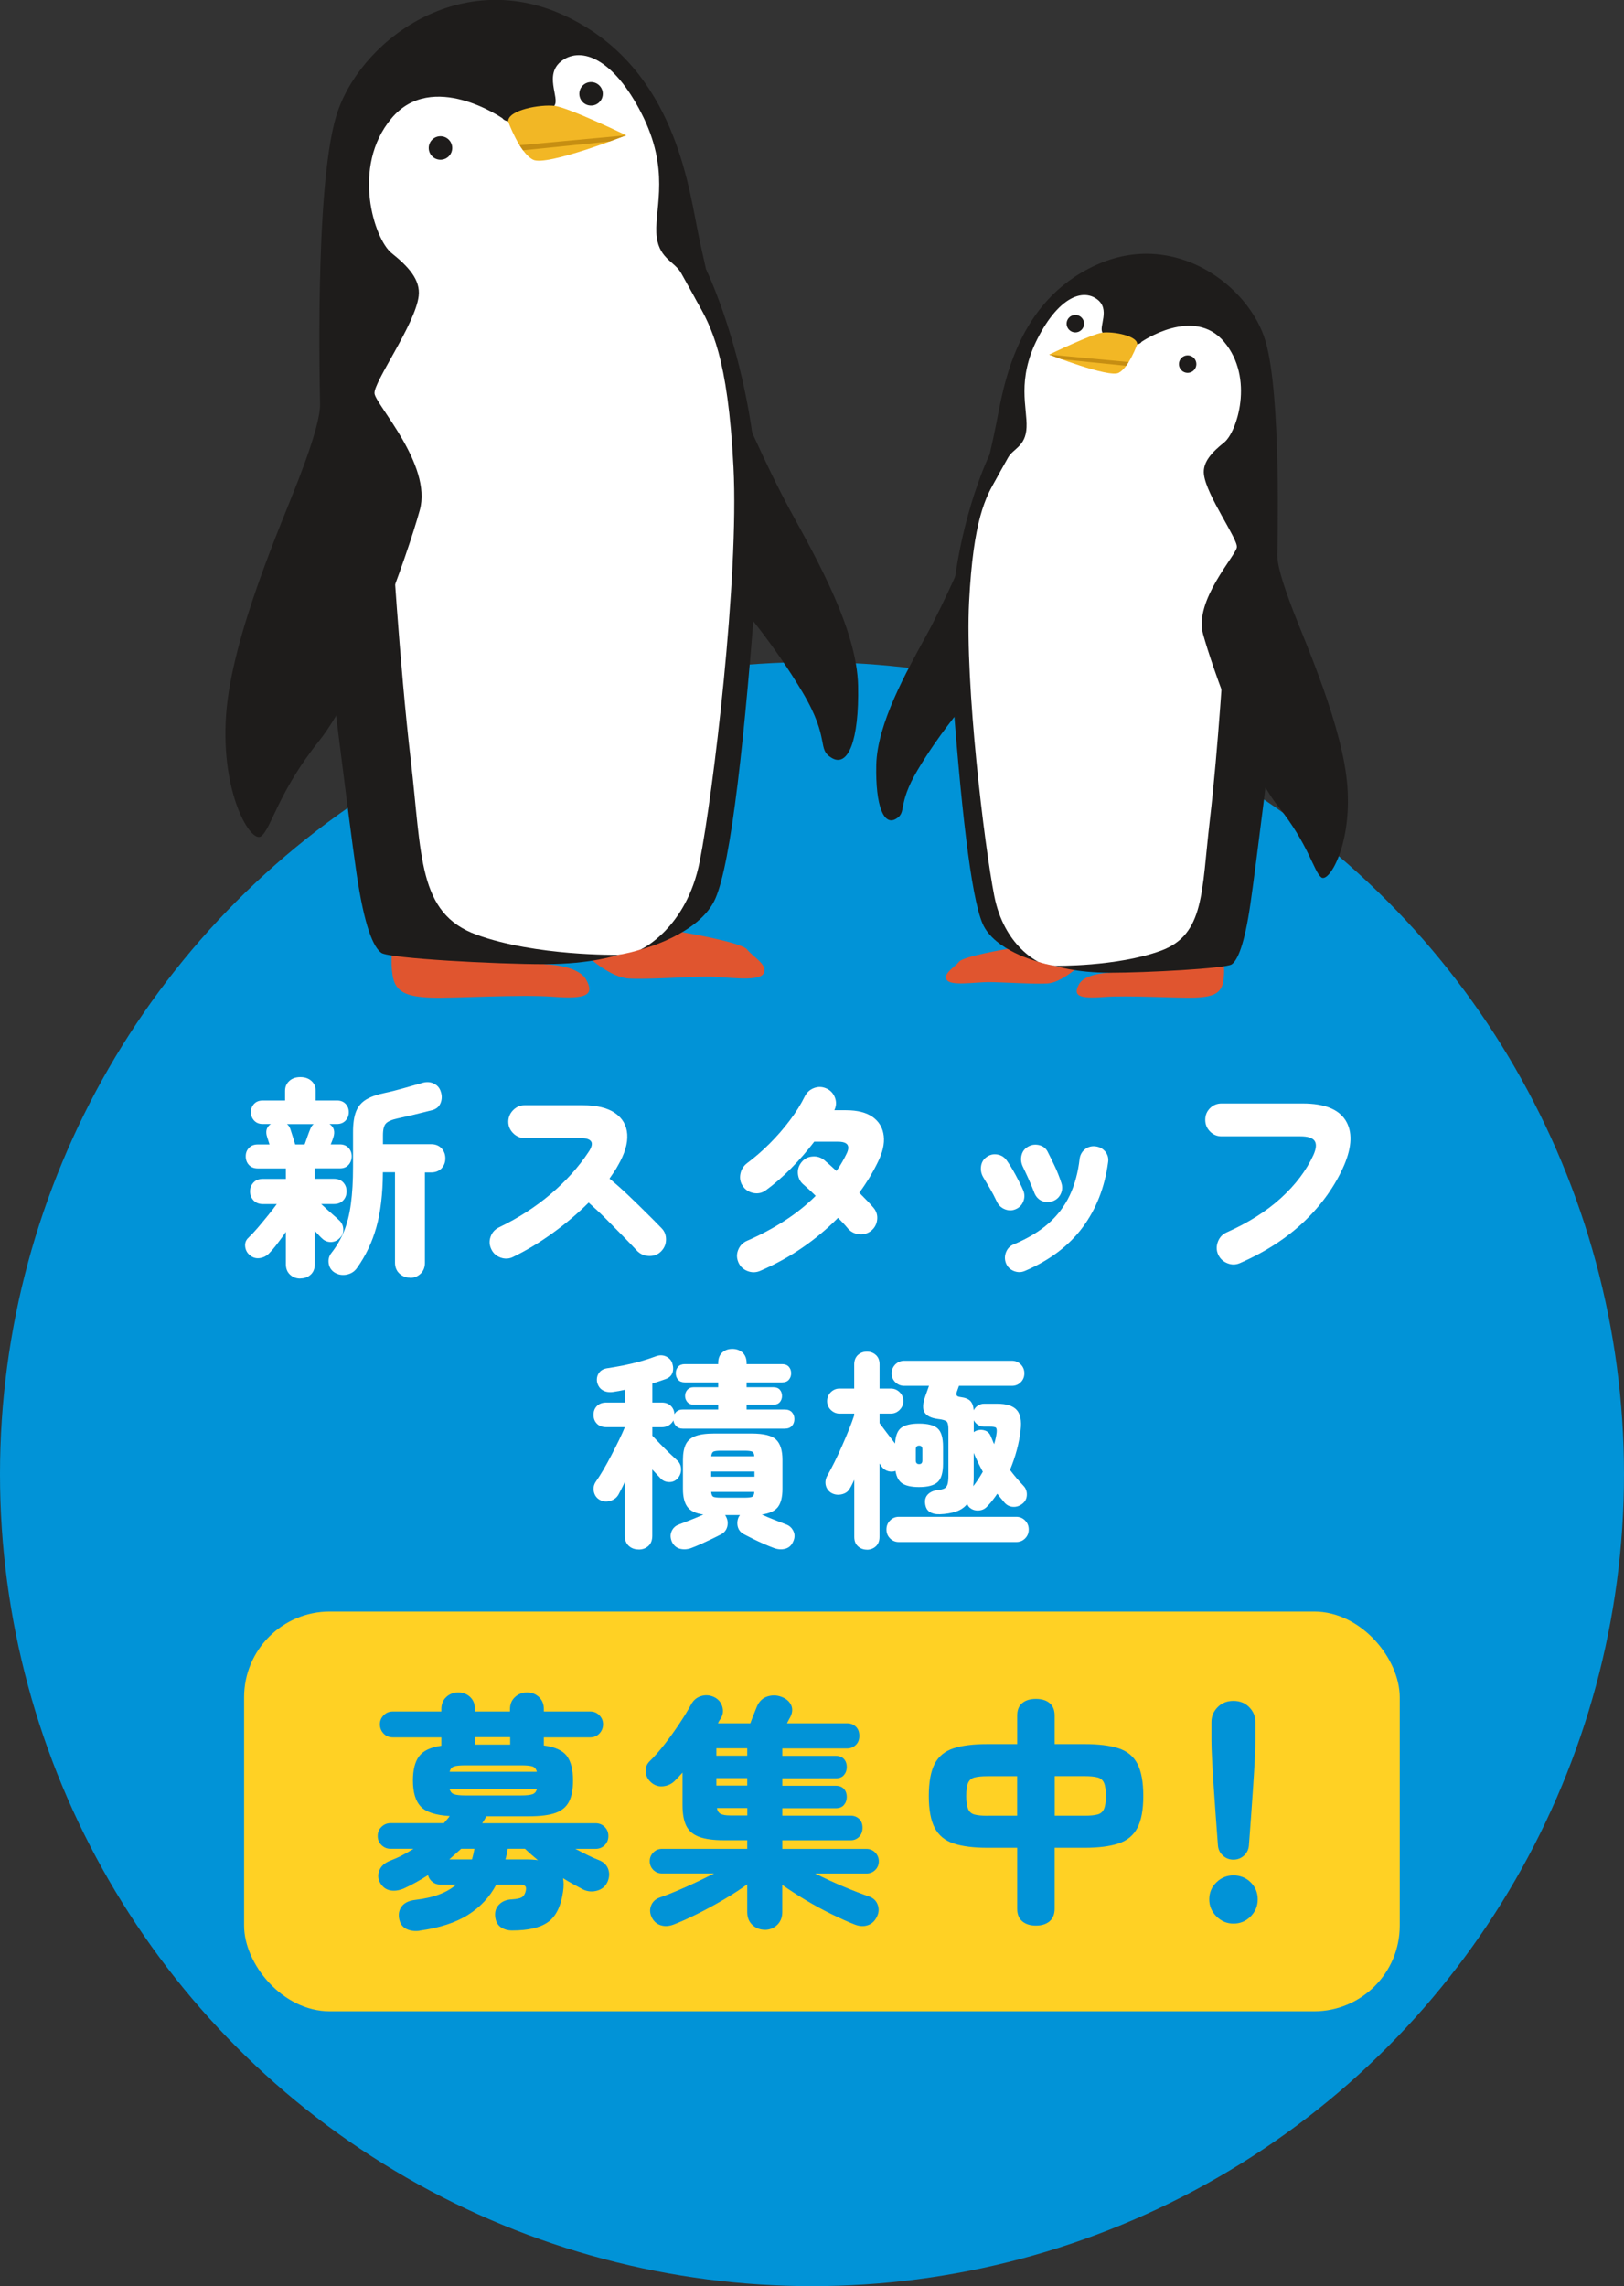 <?xml version="1.0" encoding="UTF-8"?>
<svg id="_レイヤー_2" data-name="レイヤー_2" xmlns="http://www.w3.org/2000/svg" viewBox="0 0 260 366">
  <rect x="0" y="0" width="260" height="366" fill="#333333" stroke="none"/>
  <defs>
    <style>
      .cls-1 {
        fill: #0193d7;
      }

      .cls-2 {
        fill: #fff;
      }

      .cls-3 {
        fill: #1e1c1b;
      }

      .cls-4 {
        fill: #e0552f;
      }

      .cls-5 {
        fill: #ffd124;
      }

      .cls-6 {
        fill: #f2b725;
      }

      .cls-7 {
        fill: #add1db;
      }

      .cls-8 {
        fill: #c68e12;
      }
    </style>
  </defs>
  <g id="_レイヤー_1-2" data-name="レイヤー_1">
    <g>
      <circle class="cls-1" cx="130" cy="236" r="130"/>
      <g>
        <path class="cls-2" d="M48.08,204.69c-.63,0-1.18-.2-1.63-.61-.45-.41-.68-.96-.68-1.66v-5.2c-.45.66-.91,1.29-1.38,1.9-.46.61-.89,1.11-1.27,1.5-.43.45-.95.72-1.56.8-.61.08-1.16-.1-1.63-.53-.41-.36-.63-.82-.68-1.36-.05-.54.12-1,.51-1.36.45-.43.96-.97,1.51-1.61.55-.65,1.1-1.31,1.65-1.99s1.01-1.28,1.39-1.8h-2.21c-.63,0-1.14-.2-1.51-.59-.37-.4-.56-.88-.56-1.44s.19-1.04.56-1.43c.37-.39.88-.58,1.51-.58h3.67v-1.67h-4.49c-.61,0-1.09-.19-1.43-.56s-.51-.83-.51-1.38.17-.97.51-1.34c.34-.37.81-.56,1.43-.56h1.87l-.37-1.16c-.32-.93-.12-1.63.58-2.11h-1.29c-.59,0-1.05-.19-1.39-.56-.34-.37-.51-.82-.51-1.34s.17-.96.51-1.33c.34-.36.8-.54,1.39-.54h3.57v-1.53c0-.66.23-1.19.68-1.6s1.04-.61,1.77-.61,1.31.2,1.77.61.68.94.68,1.6v1.53h3.4c.59,0,1.05.18,1.39.54s.51.8.51,1.33-.17.97-.51,1.34-.8.56-1.39.56h-1.19c.72.48.93,1.2.61,2.17-.05.14-.1.29-.17.48-.07.18-.15.39-.24.61h1.46c.59,0,1.05.19,1.39.56.34.37.51.82.51,1.34s-.17,1-.51,1.38-.8.56-1.39.56h-4.01v1.67h3.02c.66,0,1.17.19,1.53.58s.54.86.54,1.43-.18,1.05-.54,1.44c-.36.4-.87.59-1.53.59h-2c.29.27.63.58,1,.92s.73.66,1.07.95c.34.29.59.52.75.68.43.36.67.83.71,1.39.05.57-.12,1.05-.51,1.46-.43.45-.92.68-1.48.68s-1.04-.2-1.44-.61c-.16-.14-.33-.31-.51-.51-.18-.2-.39-.42-.61-.65v5.33c0,.7-.22,1.26-.66,1.66-.44.41-.99.61-1.65.61ZM47.27,183.22h1.5c.14-.36.28-.78.44-1.24.16-.46.32-.88.47-1.24.14-.36.32-.62.54-.78h-4.28c.23.16.41.42.54.78.07.2.19.58.36,1.12s.31,1,.42,1.36ZM65.65,204.55c-.66,0-1.22-.22-1.7-.66-.48-.44-.71-1.03-.71-1.75v-14.47h-1.94c-.02,3.47-.37,6.4-1.05,8.82-.68,2.41-1.72,4.59-3.12,6.54-.41.57-.97.91-1.68,1.04-.71.12-1.37,0-1.95-.39-.5-.34-.79-.82-.88-1.44-.09-.62.06-1.17.44-1.65.84-1.06,1.51-2.23,2.02-3.48s.88-2.72,1.1-4.4c.23-1.68.34-3.64.34-5.88v-5.57c0-1.4.16-2.51.49-3.33s.87-1.45,1.61-1.9c.75-.45,1.73-.8,2.96-1.05.86-.18,1.83-.42,2.92-.73,1.09-.31,2.06-.58,2.92-.83.75-.25,1.41-.24,1.99.03.58.27.96.69,1.14,1.26.23.63.23,1.25,0,1.85-.23.6-.68.99-1.36,1.17-.97.25-1.92.48-2.82.7-.91.22-1.82.42-2.75.63-.91.2-1.52.47-1.83.8-.32.33-.48.96-.48,1.89v1.43h7.71c.7,0,1.26.22,1.67.66.41.44.61.98.61,1.61s-.2,1.17-.61,1.6c-.41.43-.96.65-1.67.65h-.99v14.47c0,.72-.23,1.31-.7,1.75-.46.44-1.03.66-1.68.66Z"/>
        <path class="cls-2" d="M82.16,201.22c-.63.32-1.3.36-1.99.12-.69-.24-1.2-.69-1.51-1.34-.32-.66-.36-1.32-.12-2,.24-.68.68-1.18,1.34-1.5,3.15-1.52,5.93-3.32,8.36-5.4s4.42-4.3,5.98-6.66c.52-.77.66-1.34.42-1.7-.24-.36-.79-.54-1.65-.54h-9c-.7,0-1.31-.26-1.83-.78-.52-.52-.78-1.13-.78-1.83s.26-1.35.78-1.87c.52-.52,1.13-.78,1.83-.78h9.28c2.24,0,3.97.41,5.18,1.24,1.21.83,1.87,1.97,1.97,3.41.1,1.45-.39,3.11-1.48,4.99-.18.34-.39.69-.63,1.04-.24.35-.48.71-.73,1.07,1.02.84,2.04,1.74,3.06,2.72,1.02.97,1.99,1.91,2.9,2.82.92.91,1.71,1.7,2.36,2.38.5.5.74,1.12.73,1.85-.01.74-.28,1.37-.8,1.89-.5.5-1.12.74-1.87.73-.75-.01-1.38-.27-1.9-.76-.61-.66-1.35-1.43-2.23-2.33-.87-.89-1.79-1.82-2.75-2.79-.96-.96-1.91-1.85-2.84-2.67-1.72,1.72-3.64,3.35-5.76,4.88-2.12,1.53-4.23,2.8-6.34,3.82Z"/>
        <path class="cls-2" d="M121.68,203.47c-.66.27-1.33.28-2,.02-.68-.26-1.17-.72-1.46-1.38-.29-.68-.31-1.35-.03-2.02.27-.67.74-1.15,1.39-1.44,2.15-.93,4.16-2,6.03-3.21,1.87-1.21,3.53-2.54,4.98-3.99-.36-.36-.71-.69-1.04-.99-.33-.29-.61-.54-.83-.75-.57-.45-.89-1.03-.97-1.73-.08-.7.11-1.34.56-1.9.45-.57,1.04-.88,1.77-.93.72-.06,1.36.14,1.9.59.5.41,1.14.99,1.94,1.73.32-.45.61-.91.88-1.38.27-.46.52-.93.75-1.41.61-1.27.15-1.9-1.39-1.9h-3.8c-1.13,1.49-2.38,2.93-3.74,4.3-1.36,1.37-2.7,2.53-4.01,3.48-.59.43-1.25.58-1.97.44-.73-.14-1.29-.5-1.7-1.09-.41-.59-.54-1.24-.41-1.95.14-.71.49-1.29,1.05-1.72,1.22-.91,2.43-1.95,3.62-3.14,1.19-1.19,2.28-2.44,3.26-3.75.99-1.31,1.77-2.57,2.36-3.77.32-.66.81-1.12,1.48-1.38.67-.26,1.33-.24,1.99.05.66.29,1.12.78,1.38,1.46.26.68.23,1.35-.08,2v.03h1.87c1.83,0,3.26.37,4.28,1.1,1.02.74,1.6,1.74,1.75,3.01.15,1.27-.19,2.71-1,4.31-.41.84-.86,1.65-1.34,2.45-.49.79-1.01,1.57-1.58,2.34.47.48.91.92,1.31,1.34.4.42.72.78.97,1.07.48.57.67,1.21.58,1.94-.09.73-.42,1.31-.99,1.77-.57.43-1.21.61-1.92.53-.71-.08-1.31-.39-1.78-.93-.16-.2-.37-.45-.65-.75-.27-.29-.58-.61-.92-.95-1.72,1.74-3.62,3.34-5.71,4.77-2.08,1.44-4.34,2.68-6.76,3.72Z"/>
        <path class="cls-2" d="M162.62,193.58c-.57.25-1.14.25-1.73.02s-1.02-.64-1.29-1.21c-.36-.77-.75-1.51-1.16-2.21s-.75-1.27-1.02-1.7c-.32-.54-.44-1.13-.36-1.75.08-.62.37-1.12.87-1.48.52-.38,1.1-.53,1.73-.42.63.1,1.13.41,1.5.93.45.63.93,1.41,1.43,2.33.5.92.91,1.74,1.22,2.46.25.59.26,1.18.03,1.77s-.63,1.01-1.22,1.26ZM164.08,203.47c-.57.25-1.15.25-1.75.02-.6-.24-1.03-.65-1.27-1.24-.23-.59-.23-1.18,0-1.77.23-.59.63-1.01,1.22-1.26,2.26-.95,4.13-2.07,5.59-3.36s2.59-2.79,3.4-4.5c.8-1.71,1.33-3.66,1.58-5.86.09-.63.38-1.14.88-1.53.5-.38,1.06-.53,1.7-.44.66.09,1.18.39,1.56.88.38.5.52,1.06.41,1.7-.54,4.01-1.91,7.48-4.09,10.41-2.19,2.93-5.26,5.25-9.22,6.95ZM168.46,192.32c-.61.2-1.18.18-1.72-.08-.53-.26-.91-.69-1.14-1.27-.25-.66-.56-1.4-.93-2.23-.37-.83-.69-1.49-.93-1.99-.27-.59-.34-1.18-.2-1.78s.48-1.06,1.02-1.38c.54-.32,1.13-.41,1.77-.27.63.14,1.1.49,1.39,1.05.34.66.71,1.42,1.12,2.28.41.86.77,1.78,1.09,2.75.2.61.16,1.2-.12,1.77-.28.57-.73.95-1.34,1.16Z"/>
        <path class="cls-2" d="M198.53,202.21c-.66.29-1.33.31-2.02.03-.69-.27-1.18-.74-1.48-1.39s-.31-1.34-.05-2.04c.26-.7.72-1.2,1.38-1.5,3.46-1.54,6.37-3.37,8.71-5.5,2.34-2.13,4.08-4.43,5.21-6.9.45-1.02.52-1.77.19-2.26-.33-.49-1.09-.73-2.29-.73h-12.61c-.73,0-1.34-.26-1.85-.78s-.76-1.14-.76-1.87.25-1.34.76-1.85,1.13-.76,1.85-.76h12.98c3.44,0,5.73.9,6.86,2.68,1.13,1.79,1.06,4.18-.2,7.17-1.41,3.26-3.51,6.24-6.3,8.94-2.8,2.7-6.26,4.95-10.38,6.76Z"/>
        <path class="cls-2" d="M102.24,248.06c-.63,0-1.16-.19-1.58-.58-.42-.39-.63-.93-.63-1.63v-8.6c-.18.41-.36.78-.54,1.12-.18.34-.34.65-.48.92-.29.5-.74.83-1.34,1-.6.17-1.16.11-1.68-.19-.5-.29-.8-.73-.92-1.31s0-1.12.34-1.61c.34-.48.72-1.08,1.16-1.82.43-.74.87-1.53,1.31-2.38.44-.85.86-1.67,1.24-2.46.38-.79.69-1.47.92-2.04h-2.99c-.63,0-1.13-.19-1.49-.56-.36-.37-.54-.84-.54-1.41s.18-1.04.54-1.41c.36-.37.86-.56,1.49-.56h2.99v-2.04c-.32.07-.63.13-.95.19-.32.06-.62.11-.92.15-.66.09-1.22,0-1.68-.27-.46-.27-.76-.71-.9-1.32-.09-.52,0-1,.29-1.43.28-.43.74-.69,1.38-.78.77-.11,1.61-.26,2.53-.44.92-.18,1.82-.4,2.72-.65.89-.25,1.69-.51,2.4-.78.61-.25,1.18-.25,1.7-.02.52.24.86.61,1.02,1.1.18.57.19,1.08.02,1.55-.17.46-.55.8-1.14,1-.32.11-.64.23-.98.34s-.7.23-1.09.34v3.06h1.5c.61,0,1.1.18,1.46.53s.55.8.58,1.34c.27-.5.71-.75,1.33-.75h5.67v-.78h-3.94c-.43,0-.76-.14-1-.42-.24-.28-.36-.61-.36-.97,0-.38.12-.71.36-.99.24-.27.57-.41,1-.41h3.94v-.78h-5.33c-.48,0-.84-.14-1.09-.42-.25-.28-.37-.63-.37-1.04s.12-.75.37-1.04c.25-.28.61-.42,1.09-.42h5.33v-.17c0-.72.21-1.29.64-1.68.43-.4.97-.59,1.63-.59s1.2.2,1.63.59c.43.4.65.96.65,1.68v.17h5.67c.48,0,.84.14,1.09.42.25.28.37.63.37,1.04s-.12.75-.37,1.04-.61.42-1.09.42h-5.67v.78h4.31c.45,0,.79.14,1.02.41s.34.6.34.99c0,.36-.11.69-.34.97-.23.28-.57.42-1.02.42h-4.31v.78h6.12c.5,0,.88.15,1.14.44.26.29.39.66.39,1.09s-.13.79-.39,1.09c-.26.29-.64.44-1.14.44h-16.34c-.43,0-.78-.13-1.04-.39s-.41-.57-.46-.93c-.16.32-.4.58-.71.78-.32.2-.7.31-1.16.31h-1.5v1.36c.34.36.76.8,1.27,1.33.51.52,1.01,1.02,1.51,1.5.5.48.87.83,1.12,1.05.43.36.66.82.7,1.38.03.56-.13,1.06-.49,1.51-.36.43-.82.65-1.38.65s-1.03-.19-1.41-.58c-.36-.38-.8-.86-1.33-1.43v10.6c0,.7-.2,1.25-.61,1.63-.41.38-.93.58-1.56.58ZM110.7,247.82c-.61.23-1.21.27-1.78.14s-1.01-.49-1.31-1.05c-.29-.61-.33-1.19-.1-1.73s.62-.92,1.19-1.12c.45-.18,1.06-.42,1.82-.71s1.46-.59,2.09-.88c-1.25-.18-2.1-.59-2.57-1.24s-.7-1.6-.7-2.87v-4.65c0-1.02.15-1.83.44-2.45.29-.61.8-1.06,1.53-1.34.72-.28,1.73-.42,3.02-.42h5.98c1.95,0,3.26.32,3.94.97s1.02,1.73,1.02,3.24v4.65c0,1.27-.23,2.23-.7,2.87s-1.33,1.06-2.6,1.24c.63.29,1.33.59,2.09.88s1.36.53,1.82.71c.54.2.93.58,1.17,1.12.24.54.2,1.12-.12,1.73-.27.57-.7.92-1.27,1.05-.58.14-1.17.09-1.78-.14-.43-.16-.95-.37-1.55-.63-.6-.26-1.19-.54-1.78-.83-.59-.29-1.1-.56-1.53-.78-.5-.29-.8-.71-.92-1.24-.11-.53-.05-1.05.2-1.55.04-.04.08-.09.1-.14.02-.04.04-.08.07-.1h-2.38s.04.06.07.1c.02.05.04.09.07.14.27.5.34,1.01.22,1.55-.12.53-.42.95-.9,1.24-.43.23-.95.49-1.55.78-.6.29-1.2.57-1.78.83s-1.1.47-1.53.63ZM113.86,233.14h6.9c-.02-.41-.14-.66-.36-.75-.22-.09-.63-.14-1.24-.14h-3.7c-.61,0-1.02.05-1.22.14-.2.09-.33.34-.37.75ZM113.86,236.41h6.93v-.82h-6.93v.82ZM115.46,239.77h3.7c.63,0,1.05-.04,1.26-.14.2-.09.32-.35.34-.78h-6.9c.04.43.16.69.36.78.19.09.61.14,1.24.14Z"/>
        <path class="cls-2" d="M138.8,248.09c-.57,0-1.05-.18-1.44-.54-.4-.36-.59-.86-.59-1.5v-9.14c-.11.23-.23.46-.34.7-.11.24-.23.45-.34.63-.27.52-.71.85-1.33.99-.61.14-1.18.06-1.7-.24-.48-.32-.76-.74-.87-1.26-.1-.52,0-1.03.29-1.53.34-.59.71-1.3,1.12-2.12.41-.83.82-1.7,1.22-2.62.41-.92.78-1.8,1.12-2.65.34-.85.61-1.59.82-2.23v-.27h-2.34c-.54,0-1.01-.2-1.41-.59-.4-.4-.59-.87-.59-1.41s.2-1.04.59-1.43c.4-.39.87-.58,1.41-.58h2.34v-3.87c0-.63.2-1.13.59-1.5.4-.36.88-.54,1.44-.54s1.05.18,1.44.54c.4.36.59.86.59,1.5v3.87h1.8c.54,0,1.01.19,1.41.58s.59.86.59,1.43-.2,1.01-.59,1.41c-.4.4-.87.59-1.41.59h-1.8v1.53c.32.43.71.95,1.17,1.56.46.61.9,1.18,1.31,1.7.07-1.25.4-2.09,1-2.53.6-.44,1.55-.66,2.84-.66,1.38,0,2.37.25,2.96.76.59.51.88,1.49.88,2.94v2.72c0,1.45-.29,2.44-.88,2.96-.59.52-1.57.78-2.96.78-1.18,0-2.06-.19-2.65-.56-.59-.37-.96-1.05-1.12-2.02-.39.14-.78.15-1.19.03s-.74-.34-.99-.68c-.07-.09-.13-.18-.19-.27-.06-.09-.12-.18-.19-.27v11.76c0,.63-.2,1.13-.59,1.5-.4.36-.88.54-1.44.54ZM143.93,246.87c-.57,0-1.04-.19-1.43-.58s-.58-.86-.58-1.43.19-1.05.58-1.44c.39-.4.86-.59,1.43-.59h18.76c.57,0,1.04.2,1.43.59.39.4.58.88.58,1.44s-.19,1.04-.58,1.43c-.38.39-.86.58-1.43.58h-18.76ZM150.35,242.42c-.59.02-1.09-.1-1.51-.37-.42-.27-.66-.73-.73-1.36-.07-.59.08-1.07.44-1.44.36-.37.88-.61,1.56-.7.45-.04.8-.12,1.05-.24.25-.11.42-.33.53-.65.1-.32.15-.8.15-1.46v-7.3c0-.66-.08-1.09-.25-1.29-.17-.2-.65-.35-1.44-.44-1.07-.14-1.77-.48-2.12-1.04-.35-.55-.31-1.43.12-2.63l.58-1.63h-3.97c-.54,0-1.01-.19-1.41-.58-.4-.38-.59-.86-.59-1.43s.2-1.04.59-1.43c.4-.38.87-.58,1.41-.58h17.23c.57,0,1.04.19,1.43.58.38.39.58.86.58,1.43s-.19,1.04-.58,1.43c-.38.39-.86.58-1.43.58h-8.46l-.34.95c-.09.23-.1.41-.03.56.07.15.28.24.65.29.72.09,1.24.3,1.55.63.31.33.48.82.53,1.48.16-.32.38-.57.68-.76.29-.19.62-.29.99-.29h2.07c1.49,0,2.54.33,3.14.99.6.66.81,1.73.63,3.23-.11,1.04-.32,2.11-.61,3.19-.29,1.09-.66,2.15-1.09,3.19.34.45.69.89,1.05,1.31.36.42.72.82,1.09,1.21.38.39.57.87.56,1.44-.01.58-.23,1.05-.66,1.41-.48.39-.99.57-1.53.54-.54-.02-1.01-.25-1.39-.68-.2-.25-.4-.49-.59-.71s-.38-.46-.56-.71c-.25.36-.51.72-.78,1.07-.27.35-.57.69-.88,1-.36.39-.83.59-1.39.61-.57.02-1.04-.15-1.43-.51-.16-.16-.27-.34-.34-.54-.45.57-1.05.97-1.78,1.22-.74.25-1.63.4-2.67.44ZM147.16,234.4c.34,0,.51-.19.51-.58v-1.8c0-.38-.17-.58-.51-.58-.36,0-.54.19-.54.58v1.8c0,.39.18.58.54.58ZM155.82,237.93c.52-.66,1.03-1.43,1.53-2.31-.27-.5-.53-1-.78-1.51s-.48-1.01-.68-1.51v3.91c0,.25,0,.49-.02.73-.01.24-.03.47-.05.7ZM159.15,231.21c.2-.63.34-1.25.41-1.83.05-.45,0-.73-.13-.83-.14-.1-.45-.15-.95-.15h-.95c-.36,0-.68-.1-.97-.29s-.5-.44-.66-.73v1.9c.14-.11.31-.2.51-.27.45-.14.89-.13,1.31.02.42.15.72.45.9.9.18.45.36.88.54,1.29Z"/>
      </g>
      <g>
        <rect class="cls-5" x="39.08" y="258" width="185.02" height="64" rx="13.72" ry="13.72"/>
        <g>
          <path class="cls-1" d="M67.17,309.11c-.82.1-1.54,0-2.16-.32s-1-.9-1.13-1.74c-.11-.77.07-1.41.51-1.94.45-.53,1.16-.84,2.13-.95,1.5-.18,2.79-.48,3.85-.89,1.07-.41,1.96-.93,2.67-1.56h-2.57c-.47,0-.89-.14-1.25-.44-.36-.29-.59-.65-.69-1.07-.66.42-1.31.81-1.96,1.17-.65.36-1.29.68-1.92.97-.82.34-1.58.44-2.27.28s-1.23-.61-1.6-1.34c-.29-.61-.3-1.24-.02-1.9.28-.66.85-1.16,1.72-1.5.63-.24,1.27-.52,1.9-.85.63-.33,1.24-.68,1.82-1.05h-3.68c-.55,0-1.04-.2-1.44-.59-.41-.4-.61-.88-.61-1.46s.2-1.07.61-1.46c.41-.4.89-.59,1.44-.59h8.54c.18-.21.36-.41.51-.59.16-.18.3-.37.43-.55-2.24-.13-3.78-.63-4.62-1.5-.84-.87-1.27-2.27-1.27-4.19,0-1.71.33-3.01.99-3.89.66-.88,1.84-1.44,3.56-1.68v-1.34h-7.79c-.58,0-1.07-.2-1.46-.61-.39-.41-.59-.9-.59-1.48s.2-1.03.59-1.44c.4-.41.88-.61,1.46-.61h7.79v-.36c0-.82.26-1.47.79-1.96.53-.49,1.16-.73,1.9-.73s1.4.24,1.92.73c.51.49.77,1.14.77,1.96v.36h5.61v-.36c0-.82.27-1.47.81-1.96.54-.49,1.18-.73,1.92-.73s1.37.24,1.9.73c.53.49.79,1.14.79,1.96v.36h7.43c.58,0,1.07.2,1.46.61.4.41.59.89.59,1.44s-.2,1.07-.59,1.48-.88.61-1.46.61h-7.43v1.3c1.79.24,3.02.8,3.68,1.68.66.88.99,2.19.99,3.93,0,1.4-.21,2.52-.63,3.36-.42.84-1.14,1.45-2.15,1.82s-2.45.55-4.29.55h-6.8c-.21.4-.43.76-.67,1.11h18.15c.58,0,1.07.2,1.46.59.4.4.59.88.59,1.46s-.2,1.07-.59,1.46c-.4.4-.88.59-1.46.59h-3.24c.66.34,1.3.67,1.94.99s1.23.58,1.78.79c.76.29,1.27.76,1.52,1.4.25.65.23,1.32-.06,2.04-.32.74-.86,1.23-1.64,1.46s-1.54.18-2.27-.16c-.5-.26-1.03-.55-1.58-.85-.55-.3-1.11-.63-1.66-.97.13.61.13,1.33,0,2.17-.34,2.35-1.15,3.97-2.41,4.86-1.27.9-3.18,1.34-5.73,1.34-.74,0-1.36-.19-1.88-.57-.51-.38-.8-.98-.85-1.8-.05-.74.18-1.35.69-1.84.51-.49,1.18-.74,2-.77.76-.05,1.29-.16,1.56-.32.28-.16.48-.45.61-.87.13-.45.12-.76-.04-.93-.16-.17-.49-.26-.99-.26h-3.64c-1.05,2-2.56,3.62-4.53,4.86-1.96,1.24-4.55,2.08-7.77,2.53ZM71.92,297.68h3.64c.08-.26.15-.54.22-.83.07-.29.12-.58.18-.87h-2.13c-.32.29-.63.57-.95.85-.32.28-.63.56-.95.85ZM71.99,283.65h13.96c-.11-.45-.34-.73-.69-.85-.36-.12-.97-.18-1.84-.18h-8.9c-.87,0-1.48.06-1.84.18-.36.12-.59.4-.69.85ZM74.52,287.44h8.9c.87,0,1.48-.07,1.84-.2.36-.13.59-.41.69-.83h-13.96c.1.42.34.7.69.83.36.13.97.2,1.84.2ZM76.07,279.3h5.61v-1.19h-5.61v1.19ZM86.11,297.8c-.74-.61-1.42-1.21-2.06-1.82h-2.77c-.08.58-.2,1.15-.36,1.7h3.24c.71,0,1.36.04,1.94.12Z"/>
          <path class="cls-1" d="M122.48,308.95c-.79,0-1.46-.26-2.02-.77-.55-.51-.83-1.21-.83-2.08v-4.43c-1.08.79-2.33,1.6-3.74,2.43-1.41.83-2.83,1.6-4.25,2.31-1.42.71-2.69,1.28-3.79,1.7-.76.29-1.47.32-2.12.1-.65-.22-1.13-.68-1.44-1.36-.26-.61-.28-1.21-.04-1.8.24-.59.68-1.01,1.34-1.25,1.27-.45,2.68-1.02,4.25-1.72,1.57-.7,3.06-1.42,4.49-2.15h-8.34c-.55,0-1.02-.19-1.4-.57-.38-.38-.57-.85-.57-1.4s.19-.99.57-1.38c.38-.4.85-.59,1.4-.59h13.64v-1.38h-3.76c-1.63,0-2.94-.18-3.91-.53-.98-.36-1.67-.94-2.08-1.76-.41-.82-.61-1.94-.61-3.36v-5.18c-.18.21-.38.42-.57.63-.2.21-.4.42-.61.63-.5.53-1.13.84-1.88.93-.75.09-1.42-.12-2-.65-.5-.45-.78-1-.83-1.66s.16-1.23.63-1.7c.76-.74,1.56-1.64,2.39-2.71.83-1.07,1.62-2.17,2.37-3.3.75-1.13,1.38-2.16,1.88-3.08.37-.69.9-1.13,1.6-1.34.7-.21,1.39-.16,2.08.16.66.32,1.09.82,1.3,1.5.21.69.13,1.33-.24,1.94-.08.11-.16.22-.24.36-.08.13-.14.26-.2.4h5.18c.13-.37.3-.82.51-1.34.21-.53.38-.95.51-1.27.34-.84.89-1.4,1.64-1.66.75-.26,1.5-.26,2.23,0,.76.26,1.3.69,1.6,1.27.3.58.28,1.23-.06,1.94-.08.13-.17.29-.26.47-.09.18-.19.38-.3.59h9.65c.53,0,.98.18,1.36.53.38.36.57.85.57,1.48s-.19,1.09-.57,1.46c-.38.37-.84.55-1.36.55h-10.4v1.19h8.54c.58,0,1.02.17,1.33.51.3.34.45.76.45,1.27s-.15.93-.45,1.29c-.3.36-.75.53-1.33.53h-8.54v1.19h8.54c.58,0,1.02.17,1.33.51.3.34.45.77.45,1.27s-.15.93-.45,1.29c-.3.36-.75.53-1.33.53h-8.54v1.19h10.95c.53,0,.97.17,1.34.51.37.34.55.82.55,1.42s-.18,1.09-.55,1.46-.82.55-1.34.55h-10.95v1.38h13.48c.55,0,1.02.2,1.4.59.38.4.57.86.57,1.38,0,.55-.19,1.02-.57,1.4-.38.38-.85.57-1.4.57h-8.22c1.4.71,2.88,1.4,4.45,2.06,1.57.66,2.96,1.2,4.17,1.62.68.24,1.15.67,1.38,1.3.24.63.21,1.25-.08,1.86-.32.71-.8,1.19-1.44,1.42-.65.24-1.35.21-2.12-.08-1.08-.42-2.32-.98-3.72-1.66-1.4-.69-2.79-1.44-4.17-2.27-1.38-.83-2.63-1.64-3.74-2.43v4.35c0,.87-.28,1.56-.83,2.08-.55.51-1.21.77-1.98.77ZM114.69,281.08h4.94v-1.19h-4.94v1.19ZM114.69,285.86h4.94v-1.19h-4.94v1.19ZM116.95,290.65h2.69v-1.19h-4.86c.08.45.28.76.59.93.32.17.84.26,1.58.26Z"/>
          <path class="cls-1" d="M165.85,308.28c-.92,0-1.65-.23-2.19-.69-.54-.46-.81-1.14-.81-2.04v-9.73h-4.74c-2.24,0-4.05-.23-5.44-.69-1.38-.46-2.39-1.29-3.02-2.49-.63-1.2-.95-2.91-.95-5.12s.32-3.96.95-5.16c.63-1.2,1.64-2.02,3.02-2.47,1.38-.45,3.2-.67,5.44-.67h4.74v-4.55c0-.9.27-1.57.81-2.02.54-.45,1.27-.67,2.19-.67s1.65.22,2.19.67c.54.45.81,1.12.81,2.02v4.55h4.78c2.24,0,4.05.22,5.44.67,1.38.45,2.39,1.27,3.02,2.47.63,1.2.95,2.92.95,5.16s-.32,3.92-.95,5.12c-.63,1.2-1.64,2.03-3.02,2.49-1.38.46-3.2.69-5.44.69h-4.78v9.73c0,.9-.27,1.57-.81,2.04-.54.46-1.27.69-2.19.69ZM158.1,290.69h4.74v-6.33h-4.74c-.9,0-1.59.07-2.08.2-.49.13-.83.42-1.03.87-.2.45-.3,1.15-.3,2.1s.1,1.61.3,2.08c.2.46.54.76,1.03.89.49.13,1.18.2,2.08.2ZM168.86,290.69h4.78c.9,0,1.59-.07,2.08-.2.49-.13.83-.43,1.03-.89.2-.46.3-1.15.3-2.08s-.1-1.65-.3-2.1c-.2-.45-.54-.74-1.03-.87-.49-.13-1.18-.2-2.08-.2h-4.78v6.33Z"/>
          <path class="cls-1" d="M197.48,307.96c-1.05,0-1.96-.38-2.73-1.15-.76-.77-1.15-1.67-1.15-2.73s.38-1.99,1.15-2.73c.76-.74,1.67-1.11,2.73-1.11s2,.37,2.75,1.11c.75.74,1.13,1.65,1.13,2.73s-.38,1.96-1.13,2.73c-.75.76-1.67,1.15-2.75,1.15ZM197.48,297.72c-.66,0-1.23-.22-1.7-.65-.47-.44-.74-.98-.79-1.64-.11-1.4-.22-2.92-.34-4.57-.12-1.65-.23-3.27-.34-4.86-.11-1.59-.19-3.04-.26-4.35s-.1-2.31-.1-3.02v-2.93c0-.92.33-1.72.99-2.39.66-.67,1.5-1.01,2.53-1.01s1.87.34,2.53,1.01c.66.67.99,1.47.99,2.39v2.93c0,.71-.03,1.72-.1,3.02-.07,1.3-.15,2.75-.26,4.35-.11,1.6-.22,3.22-.34,4.86-.12,1.65-.23,3.17-.34,4.57-.05.66-.32,1.21-.79,1.64-.47.43-1.04.65-1.7.65Z"/>
        </g>
      </g>
      <g>
        <path class="cls-7" d="M107.66,50.07s-8.64-5.58-8.89-5.47c-.25.11-3.55,2.3-3.81,2.25-.25-.05-3.74-.92-4.41-.78-.68.14-4.74,1.9-4.74,1.9l21.85,2.1Z"/>
        <path class="cls-2" d="M70.11,10.15s-11.42,4.62-13.96,22.75c-2.54,18.13,2.36,80.4,2.36,80.4,0,0-.91,23.66,4.26,30.64,5.17,6.98,14.14,8.43,14.87,8.43s15.68,1,15.68,1l5.62-.49s1.79-.02,4.07-.99c2.28-.97,4.99-2.65,4.99-2.65l4.8-5.48,2.08-14.23,5.26-47.77s-3.35-24.57-6.44-33.63c-3.08-9.06-6.89-22.12-6.89-22.12,0,0-3.54-17.04-17.86-18.67-14.32-1.63-18.85,2.81-18.85,2.81"/>
        <path class="cls-4" d="M109.21,149.24s9.49,1.59,10.4,2.77c.91,1.18,3.44,2.47,2.63,3.86-.82,1.4-6.07.49-8.97.49s-9.88.49-12.69.29c-2.81-.2-6.22-3.28-6.22-3.28,0,0,6.14-.23,9.67-1.95,3.54-1.72,4.79-2.18,4.79-2.18h.39Z"/>
        <path class="cls-4" d="M86.11,152.65l1.04,1.72s5.35.05,6.71,2.49c1.36,2.45,0,3.13-5.3,2.72-5.3-.41-15.64.27-19.58.14-3.94-.14-5.71-.93-6.12-3.53-.41-2.59,0-4.18,0-4.18l23.25.63Z"/>
        <path class="cls-3" d="M80.45,18.94s-11.24-7.8-17.77,0c-6.53,7.8-2.72,19.4,0,21.57,2.72,2.18,4.66,4.29,4.35,6.89-.54,4.53-7.25,13.78-7.07,15.59.18,1.81,9.25,11.42,7.25,18.67-1.99,7.25-9.61,28.83-16.14,36.98-6.53,8.16-7.61,13.96-9.25,15.23-1.63,1.27-6.53-6.87-5.62-19.48.91-12.61,8.88-30.56,11.6-37.63,2.72-7.07,3.44-10.33,3.44-11.97s-.91-34.26,2.54-46.05c3.44-11.78,19.4-24.11,36.44-16.32,17.04,7.8,19.76,25.74,21.39,34.08,1.63,8.34,4.89,20.49,4.89,20.49,0,0-6.35-11.24-7.43-13.23s-3.81-2.36-3.99-6.53c-.18-4.17,2.18-10.15-2.36-19.04-4.53-8.88-9.61-10.7-12.69-8.52-3.08,2.18-.36,5.98-1.27,7.25-.91,1.27-7.25,3.63-8.34,1.99"/>
        <path class="cls-3" d="M52.53,104.15s3.26,26.83,4.53,35.53c1.27,8.7,2.72,11.97,3.99,12.87,1.27.91,18.49,1.81,26.11,1.81s11.78-1.49,11.78-1.49c0,0-13.16.22-22.63-3.22-9.46-3.44-8.74-12.59-10.55-28-1.81-15.41-3.08-36.9-3.08-36.9l-10.15,19.4Z"/>
        <path class="cls-3" d="M113.06,43.16s10.17,20.75,8.18,47.94c-1.99,27.19-4.17,46.96-6.71,52.76-2.54,5.8-11.97,8.16-11.97,8.16,0,0,7.33-3.26,9.47-14.14,2.14-10.88,6.31-45.32,5.4-63.09-.91-17.77-3.52-22.36-5.93-26.68-2.41-4.32,1.56-4.94,1.56-4.94"/>
        <path class="cls-3" d="M117.98,63.72s4.53,10.7,8.7,18.31c4.17,7.61,10.52,18.85,10.7,27.74.18,8.88-1.63,13.05-4.17,11.6-2.54-1.45-.18-2.9-4.71-10.52-4.53-7.61-9.43-13.27-9.43-13.27l-1.09-33.86Z"/>
        <path class="cls-6" d="M81.35,19.44s1.82,5.04,4,6.13c2.18,1.09,14.91-3.91,14.91-3.91,0,0-9.2-4.44-11.47-4.71-2.27-.27-7.45.64-7.44,2.49"/>
        <path class="cls-3" d="M72.4,23.69c0-1.04-.84-1.88-1.88-1.88s-1.88.84-1.88,1.88.84,1.88,1.88,1.88,1.88-.84,1.88-1.88"/>
        <path class="cls-3" d="M96.51,15.02c0-1.04-.84-1.88-1.88-1.88s-1.88.84-1.88,1.88.84,1.88,1.88,1.88,1.88-.84,1.88-1.88"/>
        <polygon class="cls-8" points="100.25 21.66 83.18 23.25 83.73 24.06 97.6 22.65 100.25 21.66"/>
        <path class="cls-2" d="M190.45,48.19s8.52,3.45,10.41,16.97c1.89,13.52-1.76,59.96-1.76,59.96,0,0,.68,17.64-3.18,22.85-3.85,5.2-10.55,6.29-11.09,6.29s-11.69.74-11.69.74l-4.19-.37s-1.34-.02-3.03-.74c-1.7-.72-3.72-1.98-3.72-1.98l-3.58-4.08-1.55-10.61-3.92-35.62s2.5-18.32,4.8-25.08c2.3-6.76,5.14-16.49,5.14-16.49,0,0,2.64-12.71,13.32-13.92,10.68-1.22,14.06,2.1,14.06,2.1"/>
        <path class="cls-4" d="M161.29,151.91s-7.08,1.19-7.76,2.07c-.68.88-2.57,1.84-1.96,2.88.61,1.04,4.53.37,6.69.37s7.37.36,9.46.22c2.1-.15,4.64-2.45,4.64-2.45,0,0-4.58-.17-7.21-1.45-2.64-1.28-3.57-1.63-3.57-1.63h-.29Z"/>
        <path class="cls-4" d="M178.52,154.45l-.78,1.28s-3.99.03-5,1.86c-1.01,1.83,0,2.33,3.95,2.03,3.95-.3,11.66.2,14.6.1,2.94-.1,4.26-.7,4.56-2.63.3-1.93,0-3.12,0-3.12l-17.34.47Z"/>
        <path class="cls-3" d="M182.74,54.74s8.38-5.81,13.25,0c4.87,5.81,2.03,14.47,0,16.09-2.03,1.62-3.48,3.2-3.24,5.14.41,3.38,5.41,10.27,5.27,11.63-.14,1.35-6.89,8.52-5.41,13.92,1.49,5.41,7.17,21.5,12.03,27.58,4.87,6.08,5.68,10.41,6.89,11.36,1.22.95,4.87-5.12,4.19-14.52-.68-9.4-6.62-22.79-8.65-28.06-2.03-5.27-2.57-7.71-2.57-8.92s.68-25.55-1.89-34.34c-2.57-8.79-14.47-17.98-27.17-12.17-12.71,5.81-14.74,19.2-15.95,25.42-1.22,6.22-3.65,15.28-3.65,15.28,0,0,4.73-8.38,5.54-9.87.81-1.49,2.84-1.76,2.97-4.87.14-3.11-1.62-7.57,1.76-14.2,3.38-6.62,7.17-7.98,9.46-6.35,2.3,1.62.27,4.46.95,5.41.68.95,5.41,2.7,6.22,1.49"/>
        <path class="cls-3" d="M203.56,118.28s-2.43,20.01-3.38,26.5c-.95,6.49-2.03,8.92-2.97,9.6-.95.68-13.79,1.35-19.47,1.35s-8.79-1.11-8.79-1.11c0,0,9.82.16,16.87-2.4,7.06-2.57,6.52-9.39,7.87-20.88,1.35-11.49,2.3-27.52,2.3-27.52l7.57,14.47Z"/>
        <path class="cls-3" d="M158.42,72.8s-7.58,15.47-6.1,35.75c1.49,20.28,3.11,35.01,5,39.34,1.89,4.33,8.92,6.08,8.92,6.08,0,0-5.47-2.43-7.06-10.55-1.59-8.11-4.7-33.8-4.03-47.05.68-13.25,2.62-16.67,4.42-19.9,1.8-3.22-1.16-3.69-1.16-3.69"/>
        <path class="cls-3" d="M154.76,88.14s-3.38,7.98-6.49,13.65c-3.11,5.68-7.84,14.06-7.98,20.68-.14,6.62,1.22,9.73,3.11,8.65,1.89-1.08.14-2.16,3.51-7.84,3.38-5.68,7.03-9.9,7.03-9.9l.81-25.25Z"/>
        <path class="cls-6" d="M182.07,55.12s-1.36,3.76-2.98,4.57c-1.62.81-11.12-2.92-11.12-2.92,0,0,6.86-3.31,8.55-3.52,1.69-.2,5.56.48,5.55,1.86"/>
        <path class="cls-3" d="M188.74,58.29c0-.77.63-1.4,1.4-1.4s1.4.63,1.4,1.4-.63,1.4-1.4,1.4-1.4-.63-1.4-1.4"/>
        <path class="cls-3" d="M170.76,51.82c0-.77.63-1.4,1.4-1.4s1.4.63,1.4,1.4-.63,1.4-1.4,1.4-1.4-.63-1.4-1.4"/>
        <polygon class="cls-8" points="167.97 56.77 180.7 57.96 180.29 58.56 169.95 57.51 167.97 56.77"/>
      </g>
    </g>
  </g>
</svg>